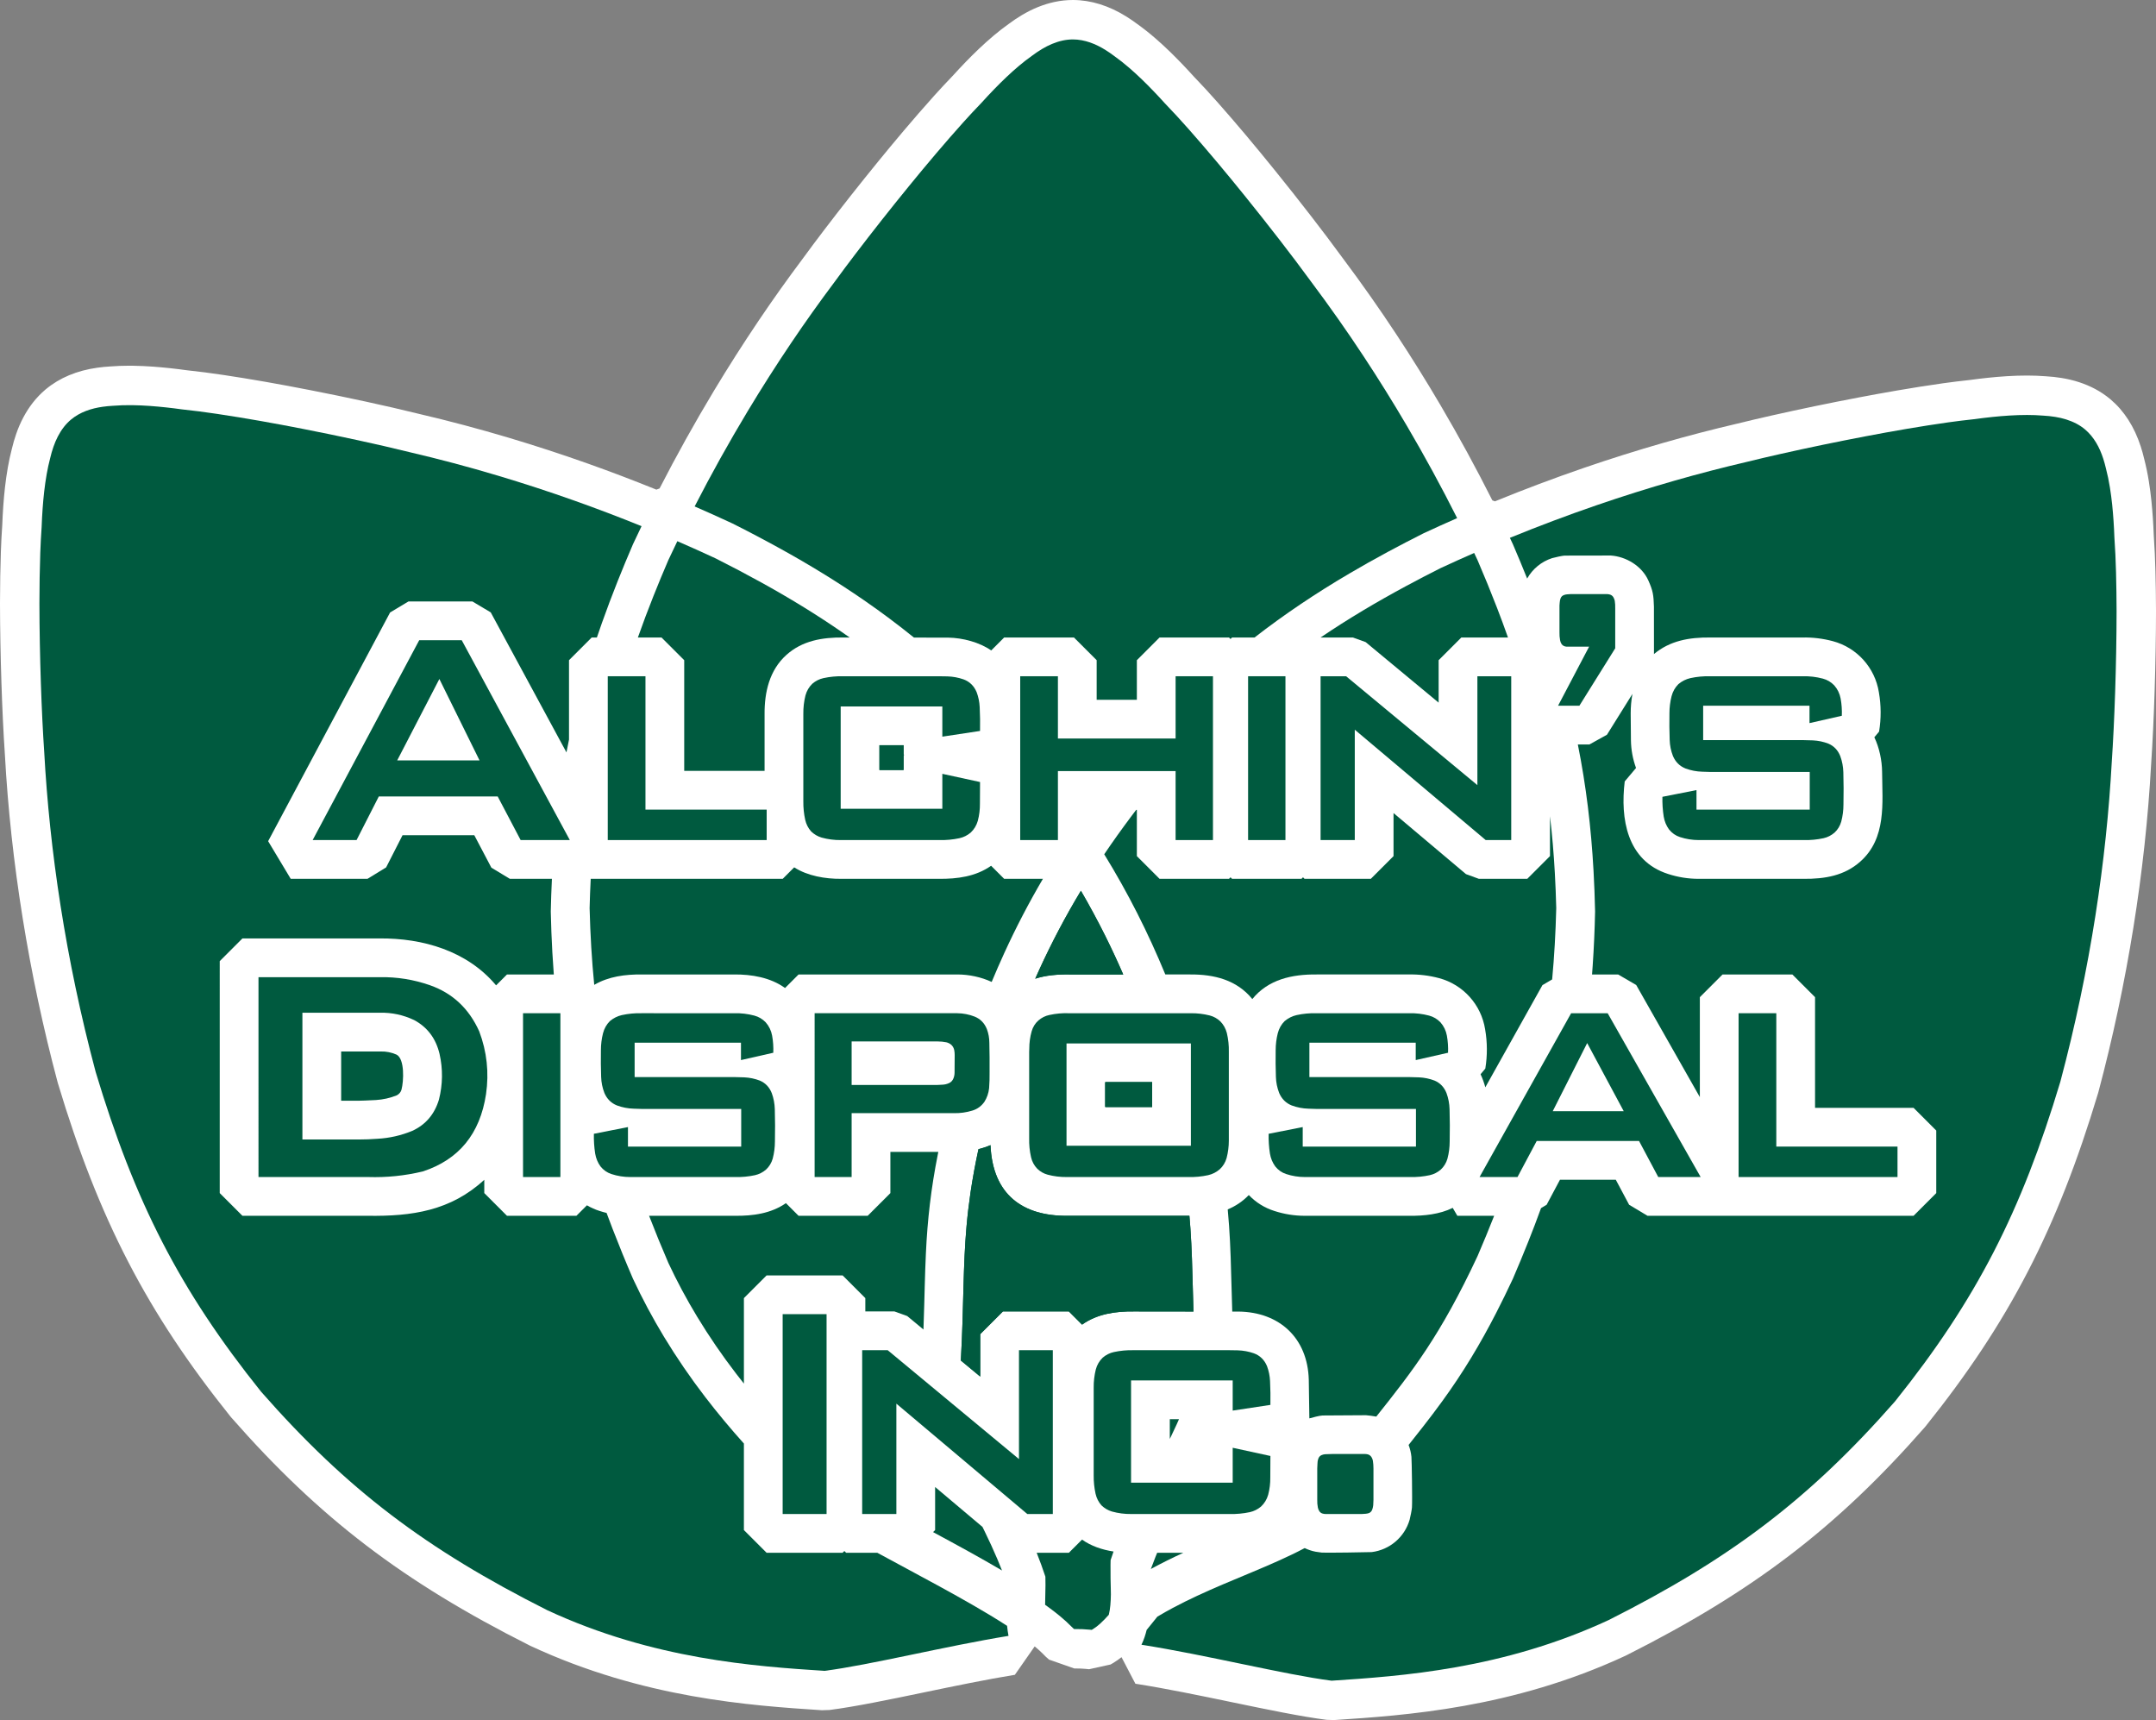 <?xml version="1.0" encoding="iso-8859-1"?>
<!-- Generator: Adobe Illustrator 16.0.4, SVG Export Plug-In . SVG Version: 6.00 Build 0)  -->
<!DOCTYPE svg PUBLIC "-//W3C//DTD SVG 1.1//EN" "http://www.w3.org/Graphics/SVG/1.1/DTD/svg11.dtd">
<svg version="1.1" xmlns="http://www.w3.org/2000/svg" xmlns:xlink="http://www.w3.org/1999/xlink" x="0px" y="0px"
	 width="1312.391px" height="1046.796px" viewBox="0 0 1312.391 1046.796" style="enable-background:new 0 0 1312.391 1046.796;"
	 xml:space="preserve">
<rect x="0" y="0" width="1312.391" height="1046.796" fill="#808080" stroke="none"/>
<g id="Layer_2" style="display:none;">
	
		<rect x="24" y="24" style="display:inline;fill-rule:evenodd;clip-rule:evenodd;fill:#005A3F;stroke:#FFFFFF;stroke-width:20;stroke-linejoin:bevel;stroke-miterlimit:10;" width="1264.391" height="998.848"/>
</g>
<g id="Layer_1">
	<path style="fill:#FFFFFF;" d="M1312.048,347.681c-0.183-7.333-0.53-14.781-1.032-22.123c-0.246-6.895-0.723-13.87-1.418-20.739
		c-0.411-3.994-0.936-7.981-1.563-11.896c-0.727-4.592-1.686-9.204-2.85-13.715c-0.589-2.507-1.29-5.021-2.086-7.479
		c-3.876-11.997-10.078-21.664-18.43-28.718l-0.097-0.082c-2.879-2.405-6.018-4.513-9.33-6.267
		c-6.061-3.203-12.897-5.433-20.334-6.633c-3.154-0.51-6.373-0.858-9.569-1.036c-3.715-0.294-7.483-0.442-11.207-0.442h-0.276
		c-4.006,0.005-8.073,0.135-12.073,0.384c-3.785,0.234-7.626,0.553-11.401,0.948c-3.865,0.403-7.787,0.878-11.659,1.411
		c-5.34,0.563-10.727,1.227-16.017,1.971c-18.935,2.655-38.519,6.192-51.611,8.69c-18.16,3.466-35.354,7.033-52.565,10.906
		c-7.003,1.573-14.103,3.245-21.094,4.968c-14.976,3.496-30.059,7.417-44.837,11.657c-16.182,4.641-32.458,9.768-48.373,15.237
		c-18.189,6.25-36.435,13.11-54.226,20.39l-1.575-0.59c-9.832-19.533-20.434-38.986-31.51-57.821
		c-8.514-14.482-17.521-28.941-26.77-42.975c-10.339-15.696-21.299-31.283-32.571-46.322c-6.413-8.762-13.054-17.571-19.738-26.186
		c-7.018-9.067-14.255-18.218-21.494-27.176c-12.658-15.675-23.75-28.852-34.901-41.462c-4.851-5.497-9.904-10.98-15.01-16.285
		c-4.621-5.123-9.469-10.159-14.416-14.973c-2.882-2.794-5.846-5.512-8.842-8.107c-3.485-3.03-7.194-5.956-10.996-8.672
		c-2.07-1.548-4.227-3.024-6.411-4.393C675.083,3.453,664.117,0.034,653.185,0h-0.12c-3.75,0.007-7.512,0.409-11.18,1.196
		c-6.705,1.442-13.375,4.13-19.843,7.991c-2.74,1.635-5.428,3.436-7.992,5.354c-3.107,2.214-6.161,4.583-9.082,7.043
		c-3.06,2.575-6.094,5.289-9.005,8.059c-2.739,2.602-5.477,5.315-8.122,8.051c-2.698,2.79-5.396,5.674-8.023,8.575
		c-3.722,3.856-7.422,7.827-11.004,11.807c-12.796,14.203-25.526,29.502-33.951,39.833c-11.688,14.334-22.566,28.119-33.258,42.143
		c-4.37,5.728-8.734,11.574-12.97,17.37c-9.225,12.306-18.258,25.004-26.849,37.745c-9.411,13.952-18.584,28.342-27.263,42.766
		c-11.619,19.309-22.733,39.268-33.032,59.322l-1.946,0.723c-13.733-5.57-27.778-10.909-41.746-15.867
		c-15.844-5.625-32.038-10.912-48.132-15.713c-18-5.375-36.414-10.271-54.727-14.548c-10.572-2.596-21.321-5.076-31.951-7.372
		c-11.22-2.438-22.647-4.796-33.935-7.001c-19.76-3.87-36.727-6.834-53.386-9.329c-7.251-1.093-14.646-2.044-21.965-2.826
		c-6.84-0.955-13.792-1.696-20.672-2.204c-3.989-0.288-8.009-0.465-11.984-0.527c-0.815-0.015-1.68-0.022-2.544-0.022
		c-3.808,0-7.662,0.15-11.459,0.447c-2.582,0.146-5.181,0.4-7.73,0.756c-12.486,1.733-23.084,6.163-31.479,13.164l-0.096,0.08
		c-2.867,2.416-5.488,5.14-7.79,8.097c-4.211,5.417-7.593,11.764-10.066,18.879c-1.049,3.017-1.95,6.123-2.68,9.234
		c-0.957,3.695-1.774,7.474-2.431,11.236c-0.689,3.938-1.268,7.967-1.718,11.961c-0.427,3.76-0.779,7.599-1.046,11.391
		c-0.274,3.879-0.488,7.823-0.634,11.722c-0.372,5.341-0.654,10.763-0.84,16.119C0.201,345.121,0.021,355.735,0,367.192v0.088
		c0.057,30.275,1.223,66.33,2.973,91.923c3.55,65.075,14.639,134,32.071,199.333l0.204,0.719
		c24.838,82.668,54.267,139.507,104.964,202.726l0.686,0.817c53.457,60.905,104.322,99.758,181.419,138.572l0.672,0.325
		c68.75,31.971,134.051,36.273,177.263,39.121l4.623-0.143c15.595-1.994,35.94-6.219,57.479-10.692
		c18.619-3.866,37.871-7.864,55.41-10.722l12.059-17.287c0.155,0.128,0.315,0.251,0.47,0.38l0.049,0.04
		c1.571,1.3,3.095,2.69,4.534,4.139c1.112,1.192,2.309,2.318,3.566,3.356l0.062,0.051l0.102,0.083l15.35,5.383
		c0.265-0.002,0.528-0.003,0.79-0.003c2.259,0,4.278,0.083,6.005,0.249c0.744,0.091,1.487,0.161,2.217,0.209l13.041-2.873
		c0.556-0.303,1.111-0.622,1.651-0.95l0.164-0.101c1.683-1.039,3.303-2.187,4.863-3.409l8.435,16.154
		c18.435,2.874,39.014,7.147,58.916,11.28c21.539,4.473,41.884,8.698,57.479,10.692l4.622,0.143
		c43.21-2.847,108.509-7.148,177.264-39.12l0.672-0.326c77.098-38.814,127.963-77.667,181.42-138.571l0.686-0.817
		c50.697-63.221,80.126-120.06,104.964-202.726l0.203-0.72c17.433-65.335,28.521-134.254,32.071-199.326
		c1.779-26.044,2.947-62.6,2.975-93.194v-0.093C1312.365,363.542,1312.254,355.62,1312.048,347.681z"/>
</g>
<g id="Layer_1_Original">
	<g>
		<g>
			<path style="fill-rule:evenodd;clip-rule:evenodd;fill:#005A3F;" d="M634.848,534.835h-23.602l-7.946-7.946
				c-9.344,6.594-20.64,8.062-31.807,7.946h-59.49c-9.702,0.083-20.456-1.763-28.568-6.979l-6.979,6.979H360.259h-0.075h-0.607
				c-0.302,5.931-0.525,11.866-0.669,17.803c0.406,16.329,1.324,31.794,2.813,46.723c8.794-5.129,18.905-6.422,29.071-6.315h55.906
				c10.798-0.115,22.313,1.824,31.168,8.242l8.242-8.242l96.88,0.001c6.913,0.036,14.226,1.553,20.661,4.538
				c2.475-5.942,5.049-11.842,7.729-17.691C618.549,564.237,626.339,549.321,634.848,534.835z"/>
		</g>
		<g>
			<path style="fill-rule:evenodd;clip-rule:evenodd;fill:#005A3F;" d="M388.29,387.967h14.388l13.817,13.817v67.344h48.917v-34.459
				c-0.106-13.327,2.922-26.824,13.325-36.135c9.602-8.595,21.726-10.714,34.787-10.567l3.678,0.004
				c-1.525-1.08-3.057-2.15-4.595-3.212c-15.836-10.932-32.329-20.984-49.176-30.278c-9.188-5.068-18.473-9.958-27.85-14.668
				c-7.713-3.586-15.472-7.072-23.274-10.457c-1.855,3.836-3.686,7.685-5.491,11.545c-3.09,7.174-6.081,14.39-8.972,21.646
				C394.482,370.981,391.289,379.446,388.29,387.967z"/>
		</g>
		<g>
			<polygon style="fill-rule:evenodd;clip-rule:evenodd;fill:#005A3F;" points="550.025,453.522 535.325,453.522 535.325,468.599 
				550.025,468.599 550.025,459.646 550.328,459.402 550.025,459.142 			"/>
		</g>
		<g>
			<path style="fill-rule:evenodd;clip-rule:evenodd;fill:#005A3F;" d="M598.05,929.26l-28.829-24.298v26.212l-1.241,1.241
				c14.167,7.629,28.716,15.543,41.956,23.352c-0.921-2.368-1.881-4.722-2.881-7.059c-2.406-5.627-4.957-11.191-7.647-16.688
				C598.957,931.099,598.504,930.179,598.05,929.26z"/>
		</g>
		<g>
			<path style="fill-rule:evenodd;clip-rule:evenodd;fill:#005A3F;" d="M943.498,496.732v24.286l-13.817,13.817h-29.482
				l-7.838-2.862l-44.098-37.166v26.211l-13.817,13.817H794.09l-0.923-0.923l-0.922,0.923h-42.28l-0.922-0.923l-0.923,0.923h-42.28
				l-13.816-13.817v-28.163h-0.407c-1.13,1.484-2.253,2.972-3.371,4.465c-5.585,7.459-10.937,14.957-16.085,22.579
				c14.535,23.615,26.653,47.65,37.187,73.146h15.261c14.276-0.09,28.184,3.225,37.693,14.969
				c9.707-11.962,24.169-15.127,39.229-14.969h55.906c6.268-0.135,12.521,0.62,18.577,2.241
				c14.653,3.935,25.622,16.12,27.999,31.105c1.385,7.911,1.425,15.999,0.119,23.924l-2.885,3.462
				c1.178,2.438,2.192,5.36,2.893,7.939l34.773-62.188l5.907-3.465c1.302-13.902,2.117-28.286,2.494-43.41
				c-0.177-7.138-0.463-14.273-0.859-21.403C945.808,519.611,944.844,508.16,943.498,496.732z"/>
		</g>
		<g>
			<path style="fill-rule:evenodd;clip-rule:evenodd;fill:#005A3F;" d="M803.842,387.967h19.682l7.758,2.798l44.44,36.85v-25.831
				l13.817-13.817h28.393c-2.116-6.012-4.326-11.989-6.62-17.927c-3.78-9.788-7.75-19.502-11.905-29.138
				c-0.683-1.459-1.369-2.917-2.059-4.374c-6.881,3.009-13.728,6.098-20.539,9.265c-6.979,3.509-13.907,7.114-20.786,10.814
				C838.067,366.264,820.656,376.59,803.842,387.967z"/>
		</g>
		<g>
			<path style="fill-rule:evenodd;clip-rule:evenodd;fill:#005A3F;" d="M909.517,739.913h-22.398l-2.829-4.824
				c-7.924,3.941-17.63,4.914-26.204,4.824h-63.813c-6.32-0.001-12.6-1.001-18.606-2.965c-5.897-1.861-11.229-5.186-15.495-9.663
				c-3.828,3.965-8.147,6.78-12.832,8.73c0.311,3.288,0.579,6.58,0.806,9.876c0.438,6.4,0.766,12.809,0.983,19.221
				c0.193,5.613,0.359,11.228,0.497,16.843c0.121,4.926,0.278,10.584,0.465,16.243l3.834,0.005
				c25.014,0.301,42.05,16.21,42.751,41.419l0.352,23.579c2.412-0.647,5.756-1.608,8.014-1.757l26.449-0.162
				c1.301,0.064,4.521,0.52,6.283,0.831c22.072-27.752,38.99-49.248,61.635-97.676C903.004,756.075,906.37,747.917,909.517,739.913z
				"/>
		</g>
		<g>
			<path style="fill-rule:evenodd;clip-rule:evenodd;fill:#005A3F;" d="M720.317,944.99c-7.027,0-15.224,0-15.929,0
				c-0.336,0.81-0.667,1.619-0.996,2.432c-0.995,2.465-1.945,4.947-2.85,7.447C707.089,951.291,713.714,948.033,720.317,944.99z"/>
		</g>
		<g>
			<path style="fill-rule:evenodd;clip-rule:evenodd;fill:#005A3F;" d="M556.344,388.021l20.83,0.026
				c8.857,0.106,19.254,2.911,26.186,7.807l7.887-7.887h42.494l13.817,13.817v24.078h24.466v-24.078l13.816-13.817h42.28
				l0.923,0.922l0.922-0.922h13.698c18.181-14.111,37.205-26.864,57.608-38.866c7.773-4.572,15.635-8.996,23.578-13.267
				c7.123-3.832,14.299-7.564,21.526-11.196l0.323-0.157c6.729-3.13,13.492-6.186,20.287-9.166
				c-9.636-19.143-19.894-37.968-30.76-56.446c-8.348-14.199-17.058-28.181-26.121-41.934
				c-10.144-15.399-20.753-30.485-31.814-45.238c-6.351-8.679-12.824-17.267-19.417-25.763c-6.973-9.009-14.04-17.944-21.2-26.805
				c-11.251-13.933-22.408-27.299-34.213-40.648c-4.748-5.38-9.614-10.656-14.595-15.822c-4.373-4.861-8.906-9.575-13.592-14.135
				c-2.538-2.461-5.145-4.851-7.816-7.166c-3.027-2.632-6.182-5.115-9.45-7.439c-1.611-1.213-3.272-2.355-4.981-3.426
				c-6.007-3.768-12.722-6.471-19.916-6.493c-2.082,0.004-4.158,0.226-6.193,0.663c-4.446,0.957-8.678,2.807-12.572,5.131
				c-2.117,1.263-4.164,2.64-6.131,4.125c-2.677,1.897-5.273,3.906-7.782,6.02c-2.713,2.283-5.356,4.647-7.925,7.091
				c-2.522,2.396-4.992,4.844-7.41,7.345c-2.627,2.717-5.208,5.479-7.742,8.283c-3.635,3.76-7.203,7.585-10.702,11.472
				c-10.875,12.07-22.668,26.042-33.189,38.944c-11.292,13.848-22.004,27.402-32.772,41.526
				c-4.313,5.654-8.568,11.353-12.763,17.096c-9.055,12.074-17.805,24.373-26.243,36.886c-9.224,13.676-18.093,27.588-26.597,41.722
				c-11.397,18.94-22.152,38.255-32.247,57.912c7.656,3.333,15.271,6.76,22.844,10.283l0.319,0.154
				c9.703,4.871,19.31,9.93,28.816,15.173c17.543,9.677,34.69,20.137,51.182,31.519C536.54,372.619,546.613,380.156,556.344,388.021
				z"/>
		</g>
		<g>
			<path style="fill-rule:evenodd;clip-rule:evenodd;fill:#005A3F;" d="M724.01,739.918c-0.288,0-0.576-0.002-0.865-0.005H649.5
				c-26.819,0.151-45.281-12.694-46.568-43.003c-2.326,1.019-4.789,1.825-7.321,2.446c-1.901,8.769-3.528,17.518-4.846,26.422
				c-1.026,6.95-1.845,13.93-2.454,20.929c-0.496,5.748-0.878,11.505-1.146,17.268c-0.291,6.356-0.516,12.716-0.675,19.076
				c-0.178,7.045-0.374,14.09-0.587,21.134c-0.237,7.618-0.561,15.233-0.969,22.844c-0.021,0.318-0.04,0.638-0.056,0.956
				l11.802,9.786v-25.831l13.817-13.816h40.142l8.029,8.028c9.236-6.602,20.519-8.153,31.604-8.028l36.216,0.046
				c-0.168-5.21-0.315-10.42-0.443-15.63c-0.137-5.541-0.3-11.081-0.49-16.62c-0.21-6.144-0.524-12.283-0.942-18.416
				C724.438,744.973,724.237,742.444,724.01,739.918z"/>
		</g>
		<g>
			<path style="fill-rule:evenodd;clip-rule:evenodd;fill:#005A3F;" d="M630.163,595.615c6.444-2.075,13.5-2.686,20.943-2.57h32.615
				c-3.452-7.94-7.106-15.807-10.991-23.601c-4.626-9.271-9.549-18.388-14.763-27.336c-4.74,7.862-9.25,15.859-13.527,23.982
				c-4.087,7.769-7.962,15.646-11.62,23.626C631.923,591.677,631.037,593.644,630.163,595.615z"/>
		</g>
		<g>
			<rect x="672.797" y="658.6" style="fill-rule:evenodd;clip-rule:evenodd;fill:#005A3F;" width="28.528" height="15.077"/>
		</g>
		<g>
			<path style="fill-rule:evenodd;clip-rule:evenodd;fill:#005A3F;" d="M717.678,863.678h-5.604v12.039
				c0.226-0.46,0.451-0.92,0.676-1.38c1.235-2.543,2.437-5.103,3.603-7.678C716.802,865.668,717.244,864.674,717.678,863.678z"/>
		</g>
		<g>
			<path style="fill-rule:evenodd;clip-rule:evenodd;fill:#005A3F;" d="M335.96,534.835h-25.61l-11.246-6.79l-10.398-19.76H245.04
				l-10,19.604l-11.341,6.945h-46.735l-13.742-22.904l74.228-139.177l11.205-6.723h38.905l11.16,6.651l46.1,85.22
				c0.496-2.605,1.012-5.203,1.548-7.792v-48.326l13.817-13.817h3.155c0.993-2.939,2.012-5.882,3.058-8.831
				c3.016-8.5,6.195-16.941,9.534-25.319c2.993-7.514,6.091-14.986,9.293-22.414l0.147-0.328c1.697-3.629,3.415-7.249,5.155-10.857
				c-13.467-5.462-27.055-10.627-40.753-15.49c-15.521-5.511-31.181-10.624-46.964-15.332c-17.668-5.276-35.493-10.013-53.45-14.205
				c-10.444-2.565-20.923-4.984-31.435-7.254c-11.132-2.419-22.29-4.721-33.471-6.906c-17.575-3.441-34.713-6.509-52.336-9.147
				c-7.096-1.069-14.215-1.982-21.352-2.739c-6.474-0.913-12.977-1.61-19.497-2.091c-3.526-0.255-7.059-0.41-10.594-0.465
				c-4.011-0.071-8.022,0.055-12.021,0.376c-2.013,0.106-4.021,0.299-6.018,0.578c-7.023,0.975-13.905,3.22-19.431,7.828
				c-1.592,1.341-3.04,2.846-4.318,4.488c-2.791,3.591-4.844,7.729-6.333,12.013c-0.81,2.328-1.493,4.698-2.045,7.101
				c-0.831,3.174-1.528,6.382-2.092,9.614c-0.611,3.492-1.116,7.002-1.513,10.526c-0.392,3.456-0.71,6.92-0.955,10.389
				c-0.267,3.77-0.469,7.544-0.606,11.322c-0.368,5.217-0.642,10.44-0.824,15.667c-0.344,9.775-0.5,20.292-0.52,30.748
				c0.06,31.922,1.317,67.013,2.928,90.5c3.216,59.169,12.942,125.796,31.304,194.613c23.65,78.716,50.984,132.619,100.702,194.617
				c52.423,59.729,100.761,96.008,174.174,132.968c64.584,30.033,126.588,34.158,168.721,36.935
				c27.638-3.535,73.598-15.027,112.074-21.296c-0.392-2.026-0.675-4.074-0.867-6.112c-6.67-4.316-13.664-8.495-19.957-12.125
				c-7.013-4.038-14.072-7.994-21.177-11.868c-6.503-3.547-13.019-7.073-19.546-10.577c-6.124-3.275-12.236-6.575-18.334-9.899
				h-18.975l-1.065-1.064l-1.065,1.064h-46.272l-13.817-13.816v-52.66c-8.189-9.121-16.04-18.522-23.523-28.268
				c-9.031-11.748-17.408-23.984-25.093-36.655c-6.906-11.395-13.195-23.152-18.839-35.223l-0.146-0.326
				c-4.302-9.969-8.41-20.021-12.322-30.148c-1.247-3.227-2.469-6.465-3.666-9.712c-1.451-0.356-2.89-0.768-4.313-1.233
				c-2.673-0.844-5.24-1.991-7.652-3.42l-6.385,6.385h-42.28l-13.817-13.817v-8.093c-20.464,18.877-44.028,22.305-71.011,21.91
				h-76.203l-13.817-13.817V584.927l13.817-13.817h83.322c26.497-0.24,53.498,7.572,71.081,28.563l6.628-6.628h28.505
				c-0.348-4.486-0.647-9.002-0.899-13.552c-0.454-8.167-0.769-16.342-0.943-24.52v-0.502
				C335.409,547.923,335.638,541.377,335.96,534.835z"/>
		</g>
		<g>
			<path style="fill-rule:evenodd;clip-rule:evenodd;fill:#005A3F;" d="M207.668,669.895c10.989,0,9.777,0.131,21.117-0.428
				c4.364-0.26,8.657-1.224,12.713-2.854c1.393-0.686,2.438-1.92,2.885-3.406c1.404-5.285,2.015-18.766-2.969-21.366
				c-3.029-1.36-6.326-2.02-9.645-1.927l-24.101,0.001V669.895z"/>
		</g>
		<g>
			<polygon style="fill-rule:evenodd;clip-rule:evenodd;fill:#005A3F;" points="550.025,453.522 535.325,453.522 535.325,468.599 
				550.025,468.599 550.025,459.646 550.328,459.402 550.025,459.142 			"/>
		</g>
		<g>
			<path style="fill-rule:evenodd;clip-rule:evenodd;fill:#005A3F;" d="M571.167,701.034H541.99v25.062l-13.817,13.817h-42.066
				l-7.7-7.7c-9.131,6.35-20.188,7.814-31.061,7.7h-52.238c3.721,9.613,7.623,19.155,11.706,28.62
				c5.267,11.249,11.131,22.207,17.569,32.829c7.24,11.93,15.129,23.454,23.632,34.52c1.578,2.056,3.184,4.107,4.813,6.151v-52.029
				l13.817-13.816h46.272l13.817,13.816v8.119h17.746l7.758,2.798l9.885,8.196c0.369-10.313,0.644-21.077,0.785-26.66
				c0.164-6.523,0.395-13.045,0.692-19.563c0.955-20.829,3.152-39.655,7.221-60.145
				C570.937,702.177,571.051,701.605,571.167,701.034z"/>
		</g>
		<g>
			<path style="fill-rule:evenodd;clip-rule:evenodd;fill:#005A3F;" d="M724.01,739.918c-0.288,0-0.576-0.002-0.865-0.005H649.5
				c-26.819,0.151-45.281-12.694-46.568-43.003c-2.326,1.019-4.789,1.825-7.321,2.446c-1.901,8.769-3.528,17.518-4.846,26.422
				c-1.026,6.95-1.845,13.93-2.454,20.929c-0.496,5.748-0.878,11.505-1.146,17.268c-0.291,6.356-0.516,12.716-0.675,19.076
				c-0.178,7.045-0.374,14.09-0.587,21.134c-0.237,7.618-0.561,15.233-0.969,22.844c-0.021,0.318-0.04,0.638-0.056,0.956
				l11.802,9.786v-25.831l13.817-13.816h40.142l8.029,8.028c9.236-6.602,20.519-8.153,31.604-8.028l36.216,0.046
				c-0.168-5.21-0.315-10.42-0.443-15.63c-0.137-5.541-0.3-11.081-0.49-16.62c-0.21-6.144-0.524-12.283-0.942-18.416
				C724.438,744.973,724.237,742.444,724.01,739.918z"/>
		</g>
		<g>
			<path style="fill-rule:evenodd;clip-rule:evenodd;fill:#005A3F;" d="M630.163,595.615c6.444-2.075,13.5-2.686,20.943-2.57h32.615
				c-3.452-7.94-7.106-15.807-10.991-23.601c-4.626-9.271-9.549-18.388-14.763-27.336c-4.74,7.862-9.25,15.859-13.527,23.982
				c-4.087,7.769-7.962,15.646-11.62,23.626C631.923,591.677,631.037,593.644,630.163,595.615z"/>
		</g>
		<g>
			<rect x="672.797" y="658.6" style="fill-rule:evenodd;clip-rule:evenodd;fill:#005A3F;" width="28.528" height="15.077"/>
		</g>
		<g>
			<path style="fill-rule:evenodd;clip-rule:evenodd;fill:#005A3F;" d="M677.83,944.231c-6.913-1.063-13.672-3.317-19.175-7.257
				l-8.016,8.016h-19.598c1.917,4.795,3.686,9.646,5.304,14.551c0.059,1.752,0.077,3.506,0.055,5.259
				c-0.023,1.908-0.059,3.815-0.108,5.724c-0.056,2.041-0.093,4.083-0.113,6.125c1.091,0.78,2.175,1.569,3.252,2.368
				c2.113,1.57,4.183,3.199,6.208,4.883c2.308,1.909,4.516,3.937,6.615,6.073c0.453,0.505,0.943,0.975,1.466,1.406
				c0.011,0.009,0.021,0.018,0.032,0.026c3.513-0.029,6.767,0.095,9.712,0.396c0.364,0.05,0.718,0.086,1.062,0.108
				c0.229-0.125,0.457-0.256,0.681-0.392c1.612-0.996,3.124-2.146,4.515-3.432c1.841-1.695,3.588-3.489,5.233-5.375
				c0.895-3.579,1.196-7.913,1.256-12.469c-0.011-1.228-0.033-2.454-0.066-3.682c-0.05-2.037-0.094-4.074-0.133-6.112
				c-0.036-1.655-0.04-3.311-0.013-4.966c-0.027-2.104-0.025-4.129,0.046-6.018C676.619,947.708,677.215,945.964,677.83,944.231z"/>
		</g>
		<g>
			<path style="fill-rule:evenodd;clip-rule:evenodd;fill:#005A3F;" d="M929.602,352.098c3.285-5.851,8.687-10.333,15.214-12.433
				c1.897-0.541,6.181-1.453,7.527-1.535l28.237-0.05c9.351,0.675,18.861,6.395,22.804,15.192c2.808,6.263,3.175,8.81,3.393,15.909
				l0.021,28.667l-0.07,0.246c9.785-8.165,21.369-10.264,34.495-10.126h55.905c6.268-0.134,12.522,0.621,18.577,2.242
				c14.654,3.934,25.623,16.12,27.999,31.105c1.385,7.911,1.426,15.999,0.119,23.924l-2.885,3.462
				c2.993,6.197,4.664,14.06,4.721,21.032c0.152,19.008,2.76,40.344-13.248,54.595c-9.611,8.557-21.485,10.646-34.633,10.509
				h-63.814c-6.319,0-12.6-1.001-18.606-2.965c-25.122-8.071-29.097-33.729-26.363-56.32l6.886-8.174
				c-1.965-5.379-3.015-11.05-3.107-16.776l-0.145-16.426c-0.008-3.983,0.347-7.958,1.059-11.876l-15.511,24.85l-10.675,5.92h-7.044
				c5.044,25.172,8.081,50.44,9.549,76.874c0.454,8.167,0.769,16.341,0.942,24.519v0.503c-0.229,10.967-0.718,21.927-1.465,32.87
				c-0.118,1.737-0.245,3.475-0.38,5.211h15.875l11.004,6.406l38.738,68.233v-60.822l13.817-13.817h42.494l13.817,13.817v67.344
				h59.962l13.817,13.817v38.072l-13.817,13.817h-116.038h-0.235h-45.666l-11.206-6.727l-8.106-15.209h-33.987l-8.106,15.209
				l-3.414,2.049c-2.482,6.834-5.069,13.629-7.762,20.384c-2.993,7.512-6.09,14.981-9.291,22.408l-0.142,0.315
				c-3.232,6.936-6.595,13.809-10.085,20.616c-9.718,18.954-20.28,36.543-32.951,53.93c-3.778,5.185-7.646,10.304-11.601,15.355
				c-2.913,3.724-5.841,7.437-8.784,11.136c0.872,2.274,1.458,4.684,1.718,7.183c0.198,2.177,0.605,26.114,0.327,30.871
				c-0.077,1.306-0.935,5.604-1.414,7.459c-3.069,10.581-12.142,18.319-23.073,19.682c-1.066,0.124-27.922,0.486-30.327,0.318
				l-3.82-0.542c-2.325-0.45-4.562-1.2-6.659-2.217c-2.682,1.421-5.397,2.782-8.147,4.102c-2.741,1.315-5.5,2.594-8.276,3.835
				c-5.057,2.255-10.143,4.445-15.256,6.569c-6.076,2.527-12.146,5.073-18.207,7.637c-5.237,2.223-10.438,4.53-15.602,6.923
				c-4.965,2.302-9.866,4.737-14.699,7.305c-3.207,1.706-6.37,3.491-9.487,5.355c-0.125,0.106-4.426,5.467-5.24,6.488
				c-0.429,0.539-0.859,1.076-1.293,1.612c-0.352,1.453-0.766,2.893-1.241,4.312c-0.541,1.608-1.182,3.178-1.922,4.695
				c39.186,6.11,87.221,18.232,115.743,21.881c42.132-2.775,104.137-6.901,168.721-36.935
				c73.413-36.96,121.751-73.239,174.174-132.967c49.718-61.999,77.052-115.901,100.702-194.617
				c18.361-68.818,28.088-135.445,31.305-194.614c1.631-23.792,2.9-59.491,2.93-91.741c-0.023-7.863-0.129-15.727-0.335-23.671
				c-0.179-7.174-0.516-14.344-1.011-21.503c-0.225-6.534-0.667-13.059-1.325-19.564c-0.362-3.517-0.823-7.023-1.383-10.514
				c-0.626-3.962-1.446-7.891-2.457-11.773c-0.454-1.964-0.993-3.908-1.614-5.826c-2.18-6.748-5.586-13.134-11.082-17.776
				c-1.598-1.335-3.331-2.5-5.171-3.474c-4.021-2.125-8.452-3.428-12.929-4.15c-2.434-0.393-4.887-0.654-7.349-0.781
				c-3.271-0.267-6.55-0.397-9.831-0.391c-3.546,0.005-7.091,0.117-10.629,0.338c-3.472,0.214-6.938,0.502-10.397,0.864
				c-3.759,0.392-7.511,0.849-11.255,1.369c-5.201,0.544-10.393,1.181-15.572,1.91c-16.089,2.256-34.104,5.378-50.457,8.5
				c-17.551,3.35-34.47,6.847-51.797,10.746c-6.939,1.559-13.861,3.189-20.767,4.893c-14.697,3.428-29.307,7.225-43.813,11.387
				c-15.856,4.547-31.593,9.504-47.192,14.865c-17.835,6.128-35.488,12.766-52.937,19.905c0.59,1.247,1.177,2.496,1.761,3.746
				l0.146,0.323C923.955,338.258,926.825,345.16,929.602,352.098z"/>
		</g>
		<g>
			<rect x="672.797" y="658.6" style="fill-rule:evenodd;clip-rule:evenodd;fill:#005A3F;" width="28.528" height="15.077"/>
		</g>
		<g>
			<path style="fill-rule:evenodd;clip-rule:evenodd;fill:#005A3F;" d="M241.785,462.762l25.662-49.544l24.451,49.544H241.785z
				 M190.318,511.248h26.731l13.544-26.55h72.353l13.972,26.55h29.939l-65.795-121.629h-25.876L190.318,511.248z"/>
		</g>
		<g>
			<polygon style="fill-rule:evenodd;clip-rule:evenodd;fill:#005A3F;" points="369.954,511.248 466.687,511.248 466.687,492.716 
				392.907,492.716 392.907,411.554 369.954,411.554 			"/>
		</g>
		<g>
			<path style="fill-rule:evenodd;clip-rule:evenodd;fill:#005A3F;" d="M573.612,429.935v18.381l22.954-3.479
				c0.095-4.841,0.024-9.682-0.214-14.523c-0.143-3.126-0.76-6.152-1.853-9.077c-1.616-3.833-4.277-6.43-7.984-7.791
				c-3.184-1.109-6.463-1.714-9.837-1.815c-1.616-0.05-3.255-0.076-4.918-0.076h-58.524c-4.04-0.101-8.031,0.277-11.976,1.135
				c-2.519,0.555-4.776,1.689-6.772,3.404c-2.043,1.967-3.445,4.362-4.206,7.186c-0.903,3.631-1.331,7.362-1.283,11.195v0.681v52.57
				c-0.048,3.782,0.333,7.514,1.14,11.194c0.618,2.723,1.83,5.093,3.636,7.11c1.854,1.765,3.968,3,6.344,3.707
				c3.849,1.059,7.746,1.563,11.69,1.513h1.426h58.524c4.134,0.101,8.221-0.277,12.261-1.135c2.519-0.555,4.8-1.689,6.843-3.404
				c2.091-1.966,3.541-4.362,4.348-7.186c0.903-3.429,1.331-6.934,1.283-10.514l0.071-13.085l-22.954-4.992v21.255h-61.875v-62.252
				H573.612z"/>
		</g>
		<g>
			<polygon style="fill-rule:evenodd;clip-rule:evenodd;fill:#005A3F;" points="621.017,511.248 643.97,511.248 643.97,469.268 
				715.61,469.268 715.61,511.248 738.35,511.248 738.35,411.554 715.61,411.554 715.61,449.45 643.97,449.45 643.97,411.554 
				621.017,411.554 			"/>
		</g>
		<g>
			<rect x="759.735" y="411.554" style="fill-rule:evenodd;clip-rule:evenodd;fill:#005A3F;" width="22.739" height="99.693"/>
		</g>
		<g>
			<polygon style="fill-rule:evenodd;clip-rule:evenodd;fill:#005A3F;" points="803.86,511.248 824.675,511.248 824.675,444.08 
				904.371,511.248 919.91,511.248 919.91,411.554 899.31,411.554 899.31,477.814 819.4,411.554 803.86,411.554 			"/>
		</g>
		<g>
			<path style="fill-rule:evenodd;clip-rule:evenodd;fill:#005A3F;" d="M974.086,361.557h-15.682c-1.521-0.051-3.042,0-4.562,0.151
				c-0.665,0.051-1.307,0.202-1.925,0.454c-0.95,0.353-1.616,1.034-1.996,2.042c-0.285,0.807-0.451,1.639-0.499,2.496
				c-0.143,1.16-0.189,2.345-0.143,3.555v14.599c-0.047,1.563,0.071,3.126,0.356,4.689c0.143,0.908,0.452,1.715,0.927,2.421
				c0.57,0.756,1.283,1.235,2.139,1.437c0.57,0.151,1.141,0.202,1.711,0.151h12.902l-18.891,35.929h12.974l21.813-34.946v-24.28
				c0.047-1.563-0.048-3.126-0.285-4.689c-0.19-0.807-0.499-1.563-0.927-2.27c-0.57-0.807-1.307-1.311-2.21-1.513
				c-0.522-0.151-1.069-0.227-1.64-0.227H974.086z"/>
		</g>
		<g>
			<path style="fill-rule:evenodd;clip-rule:evenodd;fill:#005A3F;" d="M1101.471,429.481v10.589l19.675-4.462
				c0.143-3.53-0.095-7.009-0.713-10.438c-0.57-3.076-1.877-5.774-3.921-8.093c-1.948-2.017-4.253-3.379-6.914-4.085
				c-3.992-1.059-8.056-1.538-12.189-1.437h-0.642h-55.815c-4.04-0.101-8.031,0.277-11.977,1.135
				c-2.661,0.605-5.084,1.815-7.271,3.63c-2.044,2.018-3.445,4.488-4.206,7.413c-0.855,3.378-1.283,6.833-1.283,10.362
				c-0.095,5.396-0.047,10.792,0.143,16.187c0.096,3.378,0.761,6.656,1.996,9.833c1.568,3.63,4.111,6.152,7.628,7.564
				c3.278,1.21,6.677,1.866,10.193,1.966c1.568,0.101,3.16,0.151,4.776,0.151h60.662v22.919h-68.932V480.84l-20.743,4.084
				c-0.096,4.034,0.166,8.043,0.784,12.027c0.475,2.874,1.544,5.471,3.207,7.791c1.807,2.269,4.04,3.832,6.701,4.689
				c3.707,1.21,7.484,1.815,11.334,1.815h2.78h61.304c4.04,0.101,8.032-0.277,11.977-1.135c2.471-0.555,4.704-1.689,6.7-3.404
				c1.948-1.815,3.303-4.034,4.063-6.656c0.902-3.429,1.354-6.934,1.354-10.514c0.143-6.556,0.118-13.086-0.071-19.591
				c-0.096-3.379-0.713-6.631-1.854-9.758c-1.426-3.63-3.85-6.177-7.271-7.64c-3.041-1.16-6.178-1.815-9.409-1.966
				c-1.854-0.101-3.683-0.151-5.489-0.151h-61.304v-20.952H1101.471z"/>
		</g>
		<g>
			<path style="fill-rule:evenodd;clip-rule:evenodd;fill:#005A3F;" d="M184.081,693.482V616.33h47.262
				c7.223-0.151,14.138,1.336,20.744,4.462c8.079,4.337,13.235,11.195,15.468,20.574c2.091,9.278,1.972,18.558-0.356,27.836
				c-2.709,8.976-8.15,15.329-16.324,19.061c-6.748,2.773-13.734,4.362-20.958,4.766c-3.897,0.303-7.794,0.454-11.69,0.454H184.081z
				 M157.349,716.325h66.793c11.215,0.354,22.288-0.781,33.218-3.403c22.003-7.211,34.834-22.894,38.493-47.048
				c1.901-13.111,0.523-25.844-4.134-38.198c-6.226-13.867-16.205-23.222-29.939-28.062c-9.932-3.479-20.149-5.118-30.652-4.917
				h-73.779V716.325z"/>
		</g>
		<g>
			<rect x="318.38" y="616.632" style="fill-rule:evenodd;clip-rule:evenodd;fill:#005A3F;" width="22.74" height="99.693"/>
		</g>
		<g>
			<path style="fill-rule:evenodd;clip-rule:evenodd;fill:#005A3F;" d="M451.04,634.559v10.59l19.674-4.463
				c0.143-3.529-0.095-7.009-0.713-10.438c-0.57-3.076-1.877-5.773-3.92-8.093c-1.948-2.018-4.253-3.379-6.915-4.085
				c-3.992-1.059-8.055-1.538-12.189-1.438h-0.642H390.52c-4.04-0.101-8.031,0.277-11.976,1.135
				c-2.662,0.605-5.085,1.815-7.271,3.631c-2.043,2.018-3.446,4.488-4.206,7.413c-0.855,3.378-1.283,6.832-1.283,10.362
				c-0.095,5.396-0.047,10.791,0.143,16.187c0.095,3.379,0.761,6.656,1.996,9.834c1.568,3.63,4.111,6.151,7.627,7.563
				c3.279,1.21,6.677,1.866,10.193,1.967c1.568,0.101,3.161,0.151,4.776,0.151h60.663v22.919H382.25v-11.876l-20.744,4.085
				c-0.095,4.034,0.167,8.043,0.784,12.026c0.475,2.875,1.544,5.472,3.208,7.791c1.806,2.27,4.04,3.832,6.701,4.689
				c3.707,1.211,7.485,1.815,11.334,1.815h2.78h61.305c4.039,0.101,8.031-0.277,11.976-1.135c2.471-0.555,4.705-1.688,6.701-3.403
				c1.948-1.815,3.303-4.034,4.063-6.656c0.903-3.429,1.354-6.934,1.354-10.514c0.143-6.556,0.119-13.086-0.071-19.591
				c-0.095-3.379-0.713-6.632-1.854-9.758c-1.425-3.631-3.849-6.177-7.271-7.64c-3.041-1.16-6.178-1.815-9.409-1.967
				c-1.854-0.101-3.683-0.151-5.489-0.151h-61.305v-20.952H451.04z"/>
		</g>
		<g>
			<path style="fill-rule:evenodd;clip-rule:evenodd;fill:#005A3F;" d="M570.726,633.803c1.806,0,3.588,0.176,5.346,0.529
				c1.093,0.252,2.091,0.756,2.994,1.513c0.903,0.857,1.497,1.916,1.782,3.177c0.19,1.009,0.285,2.018,0.285,3.025
				c0,3.58-0.023,7.136-0.071,10.665c0,1.211-0.214,2.37-0.642,3.479c-0.57,1.463-1.521,2.472-2.851,3.026
				c-1.283,0.555-2.59,0.856-3.92,0.907c-0.998,0.101-1.973,0.151-2.923,0.151h-52.323v-26.474H570.726z M495.877,716.325h22.525
				v-38.879h62.088c3.897,0.102,7.723-0.429,11.477-1.588c2.946-0.908,5.346-2.647,7.2-5.22c1.616-2.521,2.59-5.319,2.922-8.396
				c0.238-3.228,0.333-6.479,0.285-9.758c0.048-5.95,0-11.9-0.143-17.851c0-2.875-0.499-5.648-1.497-8.32
				c-1.474-3.682-3.968-6.229-7.485-7.64c-3.375-1.312-6.867-1.992-10.479-2.043h-2.281h-84.614V716.325z"/>
		</g>
		<g>
			<path style="fill-rule:evenodd;clip-rule:evenodd;fill:#005A3F;" d="M649.209,697.265v-62.252h75.704v62.252H649.209z
				 M626.47,640.231v52.57c-0.095,3.832,0.285,7.64,1.141,11.421c0.618,2.724,1.877,5.068,3.778,7.035
				c1.806,1.765,3.921,2.975,6.344,3.631c3.802,1.008,7.675,1.487,11.62,1.437h1.354h72.71c4.039,0.101,8.031-0.277,11.976-1.135
				c2.661-0.604,5.037-1.815,7.129-3.63c1.995-1.866,3.374-4.136,4.134-6.808c0.903-3.479,1.354-7.01,1.354-10.59v-1.361v-52.57
				c0.096-3.933-0.309-7.79-1.212-11.572c-0.713-2.724-2.02-5.068-3.92-7.035c-1.854-1.765-4.016-2.975-6.487-3.63
				c-3.802-0.959-7.675-1.412-11.619-1.362h-1.354h-72.71c-3.992-0.151-7.96,0.202-11.904,1.06
				c-2.471,0.504-4.705,1.613-6.701,3.328c-1.996,1.765-3.374,3.983-4.134,6.656c-0.951,3.379-1.426,6.857-1.426,10.438
				L626.47,640.231z"/>
		</g>
		<g>
			<path style="fill-rule:evenodd;clip-rule:evenodd;fill:#005A3F;" d="M861.778,634.559v10.59l19.675-4.463
				c0.143-3.529-0.096-7.009-0.713-10.438c-0.57-3.076-1.877-5.773-3.921-8.093c-1.948-2.018-4.253-3.379-6.915-4.085
				c-3.991-1.059-8.055-1.538-12.189-1.438h-0.642h-55.815c-4.039-0.101-8.031,0.277-11.976,1.135
				c-2.661,0.605-5.085,1.815-7.271,3.631c-2.044,2.018-3.445,4.488-4.206,7.413c-0.855,3.378-1.283,6.832-1.283,10.362
				c-0.095,5.396-0.048,10.791,0.143,16.187c0.095,3.379,0.761,6.656,1.996,9.834c1.568,3.63,4.11,6.151,7.627,7.563
				c3.279,1.21,6.678,1.866,10.194,1.967c1.568,0.101,3.16,0.151,4.775,0.151h60.663v22.919h-68.932v-11.876l-20.744,4.085
				c-0.095,4.034,0.167,8.043,0.784,12.026c0.476,2.875,1.545,5.472,3.208,7.791c1.806,2.27,4.04,3.832,6.701,4.689
				c3.706,1.211,7.484,1.815,11.334,1.815h2.78h61.304c4.04,0.101,8.031-0.277,11.976-1.135c2.472-0.555,4.705-1.688,6.701-3.403
				c1.948-1.815,3.303-4.034,4.063-6.656c0.902-3.429,1.354-6.934,1.354-10.514c0.143-6.556,0.118-13.086-0.071-19.591
				c-0.096-3.379-0.713-6.632-1.854-9.758c-1.426-3.631-3.85-6.177-7.271-7.64c-3.041-1.16-6.178-1.815-9.409-1.967
				c-1.854-0.101-3.684-0.151-5.489-0.151h-61.304v-20.952H861.778z"/>
		</g>
		<g>
			<path style="fill-rule:evenodd;clip-rule:evenodd;fill:#005A3F;" d="M945.181,676.236l20.958-41.45l22.24,41.45H945.181z
				 M900.628,716.325h23.097l11.69-21.936h62.302l11.69,21.936h25.806l-56.6-99.693h-22.241L900.628,716.325z"/>
		</g>
		<g>
			<polygon style="fill-rule:evenodd;clip-rule:evenodd;fill:#005A3F;" points="1058.309,716.325 1155.041,716.325 
				1155.041,697.794 1081.262,697.794 1081.262,616.632 1058.309,616.632 			"/>
		</g>
		<g>
			<rect x="476.417" y="799.774" style="fill-rule:evenodd;clip-rule:evenodd;fill:#005A3F;" width="26.732" height="121.629"/>
		</g>
		<g>
			<polygon style="fill-rule:evenodd;clip-rule:evenodd;fill:#005A3F;" points="524.818,921.403 545.634,921.403 545.634,854.235 
				625.329,921.403 640.869,921.403 640.869,821.71 620.268,821.71 620.268,887.971 540.358,821.71 524.818,821.71 			"/>
		</g>
		<g>
			<path style="fill-rule:evenodd;clip-rule:evenodd;fill:#005A3F;" d="M750.361,840.091v18.38l22.953-3.479
				c0.096-4.841,0.024-9.682-0.214-14.522c-0.143-3.126-0.76-6.152-1.853-9.077c-1.616-3.832-4.277-6.429-7.984-7.79
				c-3.184-1.109-6.463-1.715-9.837-1.815c-1.616-0.051-3.256-0.076-4.919-0.076h-58.524c-4.039-0.101-8.031,0.277-11.976,1.135
				c-2.519,0.555-4.775,1.689-6.771,3.403c-2.044,1.967-3.445,4.362-4.206,7.187c-0.903,3.631-1.331,7.362-1.283,11.194v0.681
				v52.569c-0.048,3.782,0.333,7.514,1.141,11.195c0.618,2.723,1.83,5.093,3.636,7.11c1.854,1.765,3.968,3,6.344,3.706
				c3.85,1.059,7.746,1.563,11.691,1.513h1.425h58.524c4.135,0.101,8.222-0.277,12.261-1.135c2.519-0.555,4.8-1.689,6.844-3.403
				c2.091-1.967,3.54-4.362,4.349-7.187c0.902-3.429,1.33-6.934,1.282-10.514l0.071-13.086l-22.953-4.992v21.255h-61.875v-62.251
				H750.361z"/>
		</g>
		<g>
			<path style="fill-rule:evenodd;clip-rule:evenodd;fill:#005A3F;" d="M826.707,884.869h-15.54c-1.521,0-3.042,0.051-4.562,0.151
				c-0.713,0.051-1.426,0.227-2.139,0.529c-0.95,0.403-1.615,1.135-1.996,2.193c-0.332,0.908-0.499,1.841-0.499,2.799
				c-0.095,1.06-0.143,2.093-0.143,3.102v19.137c-0.047,1.563,0.071,3.102,0.356,4.614c0.143,0.857,0.476,1.664,0.998,2.42
				c0.523,0.706,1.212,1.16,2.067,1.362c0.57,0.151,1.141,0.227,1.711,0.227h19.746c1.521,0.051,3.041,0,4.562-0.151
				c0.713-0.051,1.426-0.201,2.139-0.454c0.95-0.453,1.592-1.185,1.925-2.193c0.285-0.807,0.476-1.664,0.57-2.571
				c0.095-1.06,0.143-2.144,0.143-3.253v-19.137c0-1.563-0.119-3.127-0.356-4.689c-0.143-0.807-0.428-1.538-0.855-2.193
				c-0.57-0.857-1.307-1.412-2.21-1.664c-0.617-0.151-1.235-0.228-1.854-0.228H826.707z"/>
		</g>
	</g>
</g>
</svg>
